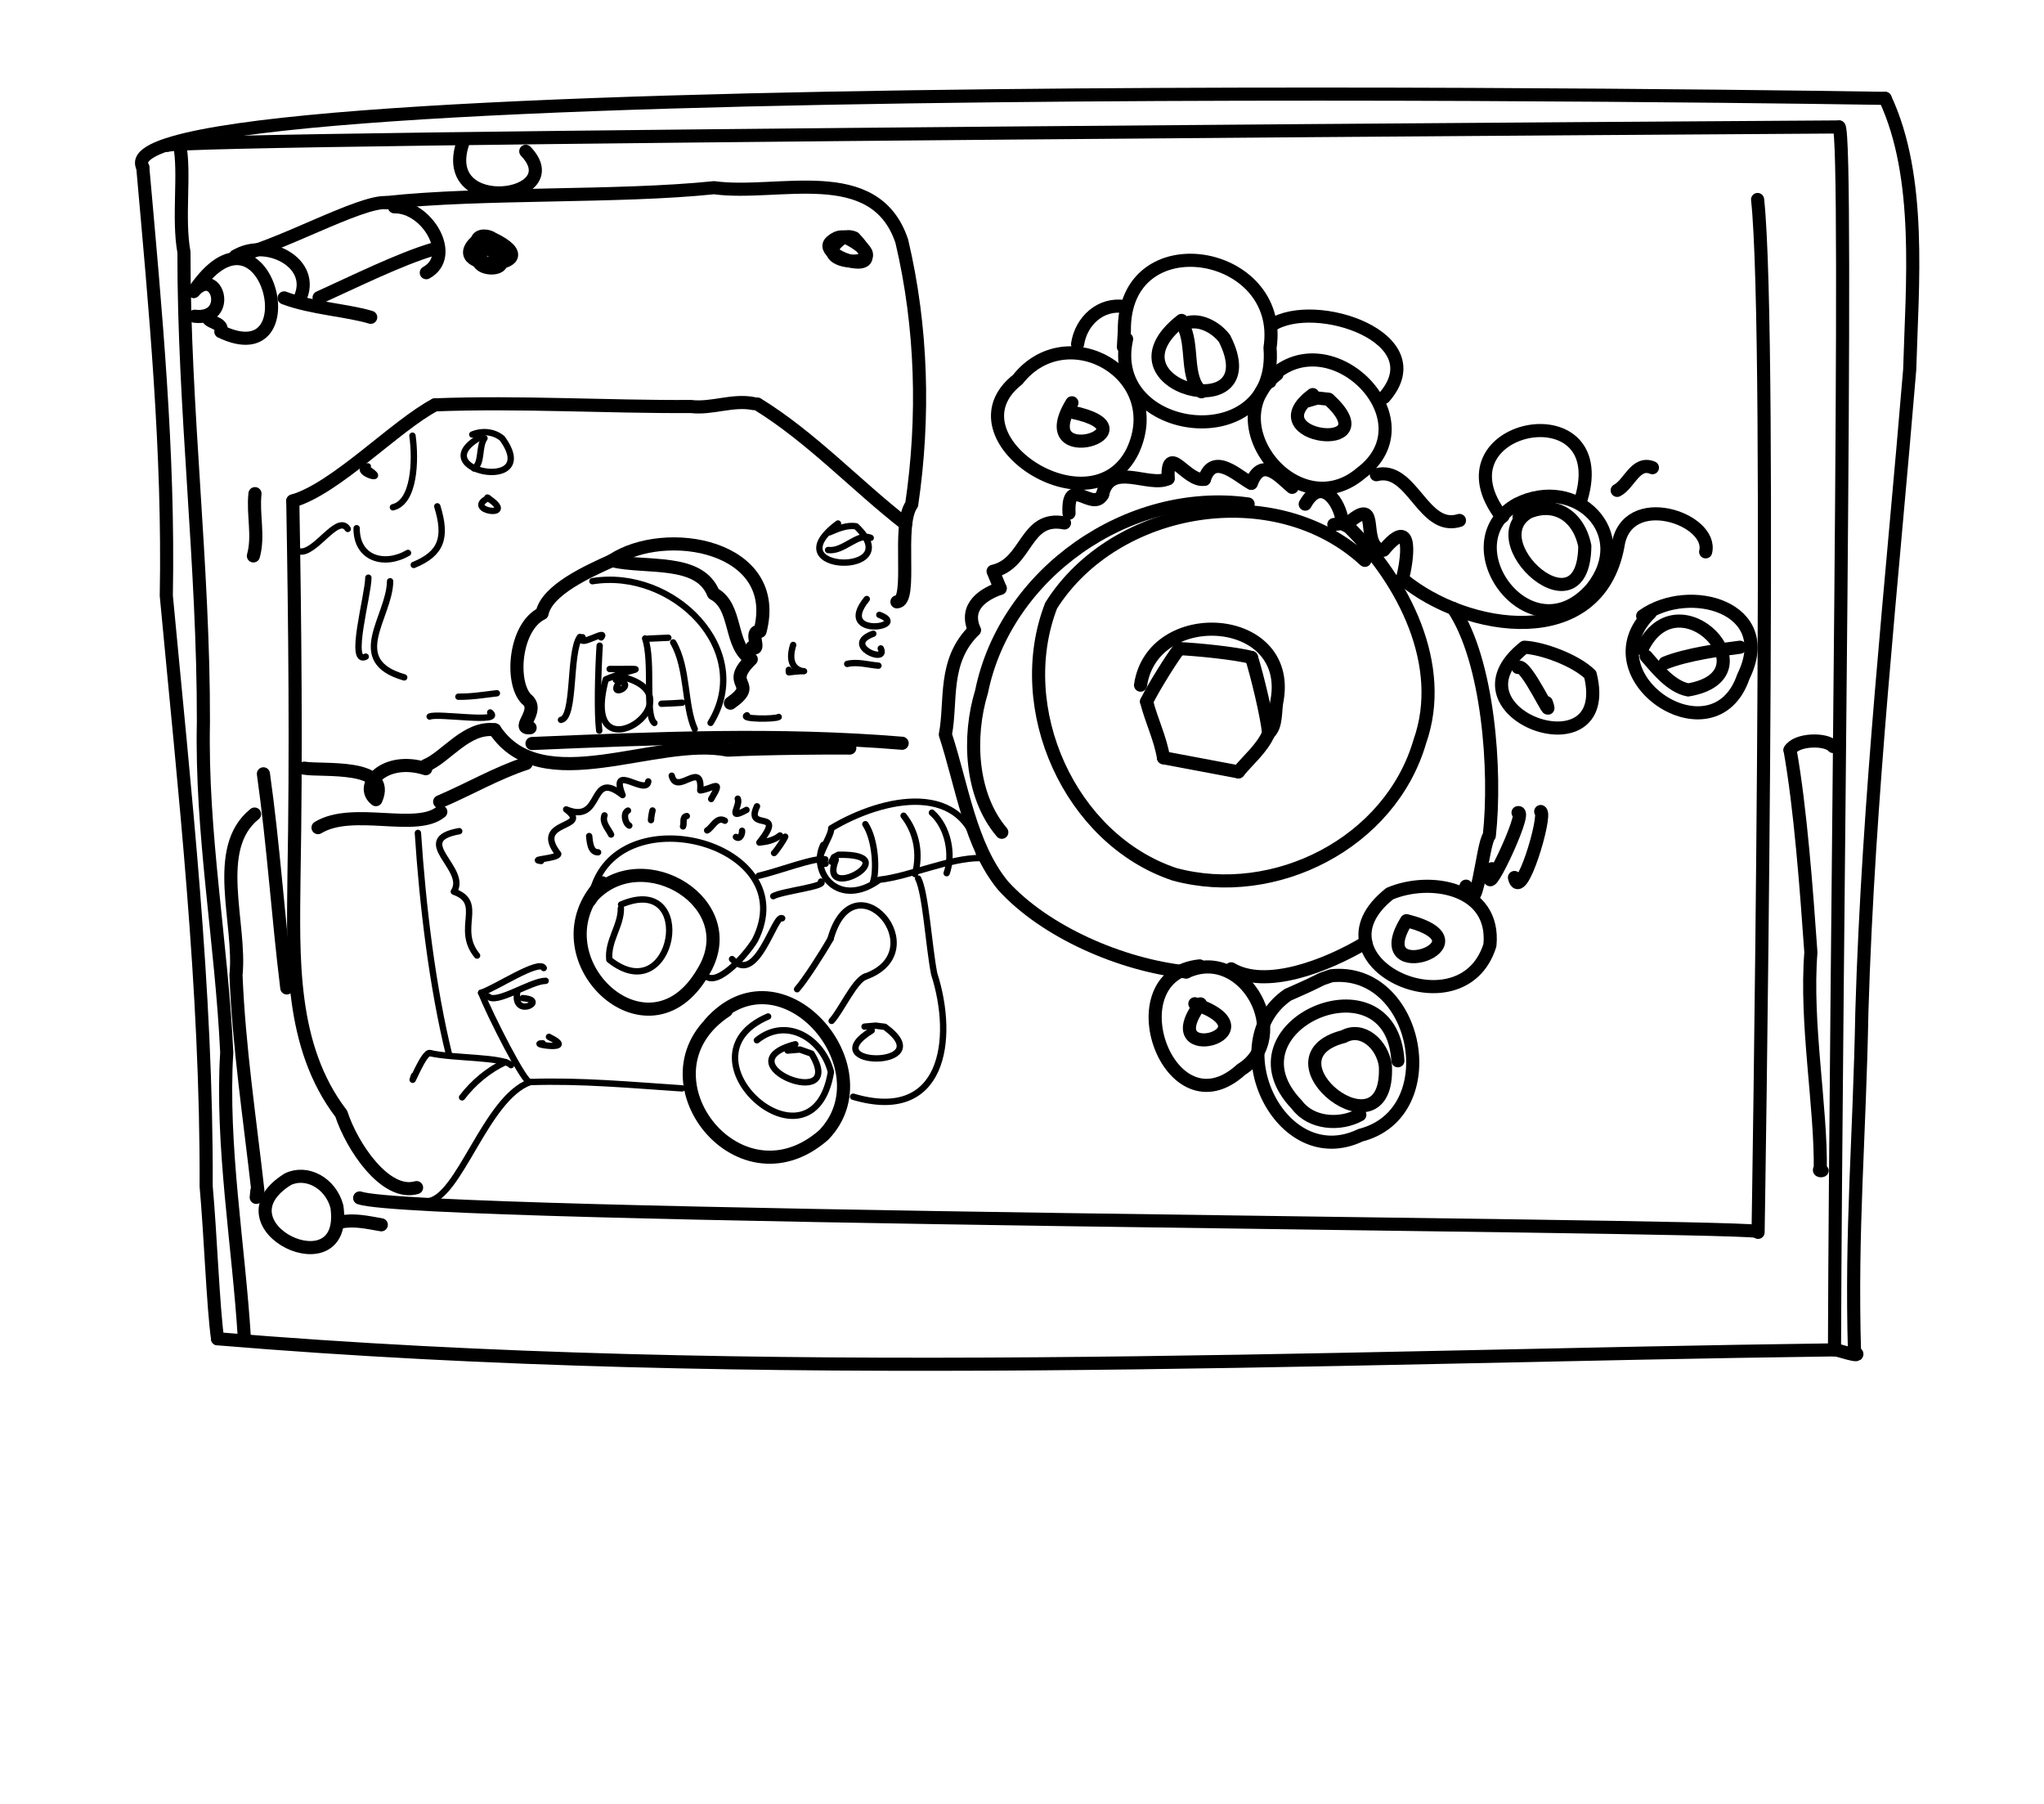 <?xml version="1.0" encoding="UTF-8" standalone="no"?>
<!-- Created by Ashley Blewer - This work is licensed under a Creative Commons Attribution 4.0 International License -->

<svg
   width="544"
   height="480"
   viewBox="0 0 143.933 127"
   version="1.1"
   id="svg2490"
   inkscape:version="1.2.2 (1:1.2.2+202212051552+b0a8486541)"
   sodipodi:docname="1928-fox-grandeur-2.svg"
   xmlns:inkscape="http://www.inkscape.org/namespaces/inkscape"
   xmlns:sodipodi="http://sodipodi.sourceforge.net/DTD/sodipodi-0.dtd"
   xmlns="http://www.w3.org/2000/svg"
   xmlns:svg="http://www.w3.org/2000/svg">
  <sodipodi:namedview
     id="namedview2492"
     pagecolor="#ffffff"
     bordercolor="#666666"
     borderopacity="1.0"
     inkscape:pageshadow="2"
     inkscape:pageopacity="0.0"
     inkscape:pagecheckerboard="0"
     inkscape:document-units="mm"
     showgrid="false"
     units="px"
     inkscape:zoom="0.90583674"
     inkscape:cx="336.15329"
     inkscape:cy="254.46086"
     inkscape:window-width="1846"
     inkscape:window-height="1136"
     inkscape:window-x="0"
     inkscape:window-y="0"
     inkscape:window-maximized="1"
     inkscape:current-layer="g6395"
     inkscape:showpageshadow="2"
     inkscape:deskcolor="#d1d1d1" />
  <defs
     id="defs2487" />
  <g
     inkscape:label="Layer 1"
     inkscape:groupmode="layer"
     id="layer1">
    <g
       id="g4731"
       transform="matrix(0.33,0,0,0.329,-241.789,1.731)"
       style="stroke-width:2.687">
      <g
         id="g104528"
         transform="matrix(1,0,0,-1,0,792)"
         style="stroke-width:2.687">
        <g
           id="g104530"
           style="stroke-width:2.687" />
      </g>
      <g
         id="g104996"
         transform="matrix(1,0,0,-1,0,792)"
         style="stroke-width:2.687">
        <g
           id="g104998"
           style="stroke-width:2.687" />
      </g>
      <g
         id="g28852"
         transform="matrix(1.07,0,0,1.072,779.912,-443.137)">
        <g
           id="g6718"
           transform="matrix(1.118,0,0,1.118,-549.131,-491.629)">
          <g
             id="g6395"
             transform="matrix(0.534,0,0,0.534,441.937,415.269)">
            <g
               id="g8147"
               transform="matrix(1.675,0,0,1.675,-32.927,-723.287)">
              <g
                 id="g2039"
                 transform="matrix(1,0,0,-1,-73.023,762.279)">
                <path
                   d="m 152.328,-372.457 c -1.117,18.34 -4.652,38.547 -3.512,57.008 -1.035,22.043 -5.14,43.847 -4.652,65.996 0.051,31.301 -3.926,62.437 -3.879,93.738 -1.25,6.824 0.274,15.817 -0.867,21.508"
                   style="fill:none;stroke:#000000;stroke-width:2.617;stroke-linecap:round;stroke-linejoin:round;stroke-miterlimit:10;stroke-dasharray:none;stroke-opacity:1"
                   id="path2041" />
              </g>
              <g
                 id="g2043"
                 transform="matrix(1,0,0,-1,-73.023,762.279)">
                <path
                   d="m 142.227,-163.539 c 14.273,21.277 23.718,-16.77 5.41,-8.012 0.703,1.989 -3.211,1.692 -2.543,3.289"
                   style="fill:none;stroke:#000000;stroke-width:2.617;stroke-linecap:round;stroke-linejoin:round;stroke-miterlimit:10;stroke-dasharray:none;stroke-opacity:1"
                   id="path2045" />
              </g>
              <g
                 id="g2047"
                 transform="matrix(1,0,0,-1,-73.023,762.279)">
                <path
                   d="m 142.227,-163.539 c 4.695,5.293 7.796,-5.832 0.187,-4.949"
                   style="fill:none;stroke:#000000;stroke-width:2.617;stroke-linecap:round;stroke-linejoin:round;stroke-miterlimit:10;stroke-dasharray:none;stroke-opacity:1"
                   id="path2049" />
              </g>
              <g
                 id="g2051"
                 transform="matrix(1,0,0,-1,-73.023,762.279)">
                <path
                   d="m 160.258,-164.828 c 5.359,-2.051 12.801,-2.492 17.269,-3.871"
                   style="fill:none;stroke:#000000;stroke-width:2.617;stroke-linecap:round;stroke-linejoin:round;stroke-miterlimit:10;stroke-dasharray:none;stroke-opacity:1"
                   id="path2053" />
              </g>
              <g
                 id="g2055"
                 transform="matrix(1,0,0,-1,-73.023,762.279)">
                <path
                   d="m 150.582,-156.492 c 6.106,3.789 16.336,-1.36 12.738,-8.66"
                   style="fill:none;stroke:#000000;stroke-width:2.617;stroke-linecap:round;stroke-linejoin:round;stroke-miterlimit:10;stroke-dasharray:none;stroke-opacity:1"
                   id="path2057" />
              </g>
              <g
                 id="g2059"
                 transform="matrix(1,0,0,-1,-73.023,762.279)">
                <path
                   d="m 150.582,-156.492 c 8.348,1.699 24.824,11.039 30.047,10.687"
                   style="fill:none;stroke:#000000;stroke-width:2.617;stroke-linecap:round;stroke-linejoin:round;stroke-miterlimit:10;stroke-dasharray:none;stroke-opacity:1"
                   id="path2061" />
              </g>
              <g
                 id="g2063"
                 transform="matrix(1,0,0,-1,-73.023,762.279)">
                <path
                   d="m 167.23,-164.77 c 7.231,3.293 16.106,7.672 22.649,9.629"
                   style="fill:none;stroke:#000000;stroke-width:2.617;stroke-linecap:round;stroke-linejoin:round;stroke-miterlimit:10;stroke-dasharray:none;stroke-opacity:1"
                   id="path2065" />
              </g>
              <g
                 id="g2067"
                 transform="matrix(1,0,0,-1,-73.023,762.279)">
                <path
                   d="m 182.242,-146.648 c 6.481,0.144 12.434,-9.817 6.371,-13.149"
                   style="fill:none;stroke:#000000;stroke-width:2.617;stroke-linecap:round;stroke-linejoin:round;stroke-miterlimit:10;stroke-dasharray:none;stroke-opacity:1"
                   id="path2069" />
              </g>
              <g
                 id="g2071"
                 transform="matrix(1,0,0,-1,-73.023,762.279)">
                <path
                   d="m 180.629,-145.805 c 19.101,2.086 46.199,0.981 65.371,2.977 12.73,-1.754 32.07,5.348 37.434,-10.664 4.058,-17.164 4.531,-35.192 1.98,-52.567 -3.008,-4.113 0.258,-19.386 -2.941,-19.445"
                   style="fill:none;stroke:#000000;stroke-width:2.617;stroke-linecap:round;stroke-linejoin:round;stroke-miterlimit:10;stroke-dasharray:none;stroke-opacity:1"
                   id="path2073" />
              </g>
              <g
                 id="g2075"
                 transform="matrix(1,0,0,-1,-73.023,762.279)">
                <path
                   d="m 284.195,-209.973 c -10.019,7.821 -18.715,17.262 -29.558,23.961"
                   style="fill:none;stroke:#000000;stroke-width:2.617;stroke-linecap:round;stroke-linejoin:round;stroke-miterlimit:10;stroke-dasharray:none;stroke-opacity:1"
                   id="path2077" />
              </g>
              <g
                 id="g2079"
                 transform="matrix(1,0,0,-1,-73.023,762.279)">
                <path
                   d="m 190.348,-186.176 c 16.996,0.649 34.043,-0.426 51.074,-0.332 4.156,-0.5 8.269,1.418 12.449,0.586"
                   style="fill:none;stroke:#000000;stroke-width:2.617;stroke-linecap:round;stroke-linejoin:round;stroke-miterlimit:10;stroke-dasharray:none;stroke-opacity:1"
                   id="path2081" />
              </g>
              <g
                 id="g2083"
                 transform="matrix(1,0,0,-1,-73.023,762.279)">
                <path
                   d="m 199.523,-152.742 c -9.64,-7.196 15.254,-6.485 2.25,-0.215 -0.742,0.555 -2.753,0.879 -3.066,-0.457"
                   style="fill:none;stroke:#000000;stroke-width:2.617;stroke-linecap:round;stroke-linejoin:round;stroke-miterlimit:10;stroke-dasharray:none;stroke-opacity:1"
                   id="path2085" />
              </g>
              <g
                 id="g2087"
                 transform="matrix(1,0,0,-1,-73.023,762.279)">
                <path
                   d="m 271.75,-152.762 c -8.828,-6.047 13.191,-6.543 0.73,-0.058 -1.226,0.511 -2.855,-0.078 -3.23,-1.379"
                   style="fill:none;stroke:#000000;stroke-width:2.617;stroke-linecap:round;stroke-linejoin:round;stroke-miterlimit:10;stroke-dasharray:none;stroke-opacity:1"
                   id="path2089" />
              </g>
              <g
                 id="g2091"
                 transform="matrix(1,0,0,-1,-73.023,762.279)">
                <path
                   d="m 195.844,-134.066 c -4.742,-14.645 21.668,-10.961 12.605,-1.496"
                   style="fill:none;stroke:#000000;stroke-width:2.617;stroke-linecap:round;stroke-linejoin:round;stroke-miterlimit:10;stroke-dasharray:none;stroke-opacity:1"
                   id="path2093" />
              </g>
              <g
                 id="g2095"
                 transform="matrix(1,0,0,-1,-73.023,762.279)">
                <path
                   d="m 136.992,-134.387 c 0.473,1.645 333.356,3.684 333.356,3.684"
                   style="fill:none;stroke:#000000;stroke-width:2.617;stroke-linecap:round;stroke-linejoin:round;stroke-miterlimit:10;stroke-dasharray:none;stroke-opacity:1"
                   id="path2097" />
              </g>
              <g
                 id="g2099"
                 transform="matrix(1,0,0,-1,-73.023,762.279)">
                <path
                   d="m 470.348,-130.703 c 1.953,-1.465 -0.645,-166.469 -0.903,-244.117"
                   style="fill:none;stroke:#000000;stroke-width:2.617;stroke-linecap:round;stroke-linejoin:round;stroke-miterlimit:10;stroke-dasharray:none;stroke-opacity:1"
                   id="path2101" />
              </g>
              <g
                 id="g2103"
                 transform="matrix(1,0,0,-1,-73.023,762.279)">
                <path
                   d="m 132.07,-138.758 c 2.52,-28.347 5.235,-56.933 4.692,-85.519 3.664,-39.196 8.101,-78.481 7.949,-117.887 0.863,-9.531 1.387,-24.199 2.277,-30.441"
                   style="fill:none;stroke:#000000;stroke-width:2.617;stroke-linecap:round;stroke-linejoin:round;stroke-miterlimit:10;stroke-dasharray:none;stroke-opacity:1"
                   id="path2105" />
              </g>
              <g
                 id="g2107"
                 transform="matrix(1,0,0,-1,-73.023,762.279)">
                <path
                   d="m 132.07,-138.758 c -10.988,19.731 347.469,13.762 347.469,13.762"
                   style="fill:none;stroke:#000000;stroke-width:2.617;stroke-linecap:round;stroke-linejoin:round;stroke-miterlimit:10;stroke-dasharray:none;stroke-opacity:1"
                   id="path2109" />
              </g>
              <g
                 id="g2111"
                 transform="matrix(1,0,0,-1,-73.023,762.279)">
                <path
                   d="m 479.539,-124.996 c 7.391,-15.77 5.387,-37.25 4.906,-54.149 -3.543,-42.734 -8.265,-85.386 -9.543,-128.281 -0.468,-25.222 -2.179,-43.25 -1.468,-67.762"
                   style="fill:none;stroke:#000000;stroke-width:2.617;stroke-linecap:round;stroke-linejoin:round;stroke-miterlimit:10;stroke-dasharray:none;stroke-opacity:1"
                   id="path2113" />
              </g>
              <g
                 id="g2115"
                 transform="matrix(1,0,0,-1,-73.023,762.279)">
                <path
                   d="m 200.594,-154.836 c -6.469,-5.316 9.351,-5.484 -0.172,0.246 -2.606,-1.555 -1.035,0.11 -0.453,-0.476"
                   style="fill:none;stroke:#000000;stroke-width:2.617;stroke-linecap:round;stroke-linejoin:round;stroke-miterlimit:10;stroke-dasharray:none;stroke-opacity:1"
                   id="path2117" />
              </g>
              <g
                 id="g2119"
                 transform="matrix(1,0,0,-1,-73.023,762.279)">
                <path
                   d="m 271.211,-152.738 c -8.969,-2.477 11.879,-9.703 2.734,-0.117 -1.539,0.671 -3.148,-0.118 -4.418,-0.942"
                   style="fill:none;stroke:#000000;stroke-width:2.617;stroke-linecap:round;stroke-linejoin:round;stroke-miterlimit:10;stroke-dasharray:none;stroke-opacity:1"
                   id="path2121" />
              </g>
              <g
                 id="g2123"
                 transform="matrix(1,0,0,-1,-73.023,762.279)">
                <path
                   d="m 190.348,-186.176 c -7.848,-4.129 -19.797,-16.719 -28.36,-19.183"
                   style="fill:none;stroke:#000000;stroke-width:2.617;stroke-linecap:round;stroke-linejoin:round;stroke-miterlimit:10;stroke-dasharray:none;stroke-opacity:1"
                   id="path2125" />
              </g>
              <g
                 id="g2127"
                 transform="matrix(1,0,0,-1,-73.023,762.279)">
                <path
                   d="m 154.449,-203.902 c -0.461,-4.118 0.809,-8.426 -0.316,-12.43"
                   style="fill:none;stroke:#000000;stroke-width:2.617;stroke-linecap:round;stroke-linejoin:round;stroke-miterlimit:10;stroke-dasharray:none;stroke-opacity:1"
                   id="path2129" />
              </g>
              <g
                 id="g2131"
                 transform="matrix(1,0,0,-1,-73.023,762.279)">
                <path
                   d="m 161.988,-205.359 c 0.438,-25.012 0.688,-50.079 0.235,-75.079 -0.157,-15.972 -0.875,-33.777 9.437,-47.257 2.09,-6.465 8.793,-16.547 15.012,-14.735"
                   style="fill:none;stroke:#000000;stroke-width:2.617;stroke-linecap:round;stroke-linejoin:round;stroke-miterlimit:10;stroke-dasharray:none;stroke-opacity:1"
                   id="path2133" />
              </g>
              <g
                 id="g2135"
                 transform="matrix(1,0,0,-1,-73.023,762.279)">
                <path
                   d="m 156.129,-259.828 c 2.004,-14.188 2.914,-28.508 4.664,-42.746 l 0.859,0.754"
                   style="fill:none;stroke:#000000;stroke-width:2.617;stroke-linecap:round;stroke-linejoin:round;stroke-miterlimit:10;stroke-dasharray:none;stroke-opacity:1"
                   id="path2137" />
              </g>
              <g
                 id="g2139"
                 transform="matrix(1,0,0,-1,-73.023,762.279)">
                <path
                   d="m 154.367,-267.863 c -8.586,-6.899 -2.652,-21.817 -3.707,-32.16 0.594,-14.497 2.746,-28.598 4.363,-43.016 l -0.324,-1.344 0.129,1.34"
                   style="fill:none;stroke:#000000;stroke-width:2.617;stroke-linecap:round;stroke-linejoin:round;stroke-miterlimit:10;stroke-dasharray:none;stroke-opacity:1"
                   id="path2141" />
              </g>
              <g
                 id="g2143"
                 transform="matrix(1,0,0,-1,-73.023,762.279)">
                <path
                   d="m 161.012,-340.75 c -15.004,-9.332 12.211,-22.371 9.773,-5.473 -1.258,4.743 -6.035,7.274 -9.773,5.473"
                   style="fill:none;stroke:#000000;stroke-width:2.617;stroke-linecap:round;stroke-linejoin:round;stroke-miterlimit:10;stroke-dasharray:none;stroke-opacity:1"
                   id="path2145" />
              </g>
              <g
                 id="g2147"
                 transform="matrix(1,0,0,-1,-73.023,762.279)">
                <path
                   d="m 175.324,-344.492 c 11.649,-3.988 267.914,-5.293 278.785,-6.668"
                   style="fill:none;stroke:#000000;stroke-width:2.617;stroke-linecap:round;stroke-linejoin:round;stroke-miterlimit:10;stroke-dasharray:none;stroke-opacity:1"
                   id="path2149" />
              </g>
              <g
                 id="g2151"
                 transform="matrix(1,0,0,-1,-73.023,762.279)">
                <path
                   d="m 171.406,-349.328 c 2.696,0.609 5.559,-0.063 8.231,-0.524"
                   style="fill:none;stroke:#000000;stroke-width:2.617;stroke-linecap:round;stroke-linejoin:round;stroke-miterlimit:10;stroke-dasharray:none;stroke-opacity:1"
                   id="path2153" />
              </g>
              <g
                 id="g2155"
                 transform="matrix(1,0,0,-1,-73.023,762.279)">
                <path
                   d="m 167.02,-270.57 c 6.894,4.215 19.636,-0.922 24.488,3.156"
                   style="fill:none;stroke:#000000;stroke-width:2.617;stroke-linecap:round;stroke-linejoin:round;stroke-miterlimit:10;stroke-dasharray:none;stroke-opacity:1"
                   id="path2157" />
              </g>
              <g
                 id="g2159"
                 transform="matrix(1,0,0,-1,-73.023,762.279)">
                <path
                   d="m 188.508,-258.809 c -8.246,2.629 -13.488,-3.468 -9.938,-6.175 3.223,7.242 -10.722,5.672 -14.304,6.285"
                   style="fill:none;stroke:#000000;stroke-width:2.617;stroke-linecap:round;stroke-linejoin:round;stroke-miterlimit:10;stroke-dasharray:none;stroke-opacity:1"
                   id="path2161" />
              </g>
              <g
                 id="g2163"
                 transform="matrix(1,0,0,-1,-73.023,762.279)">
                <path
                   d="m 188.527,-258.164 c 3.996,1.633 8.129,7.855 13.735,7.121"
                   style="fill:none;stroke:#000000;stroke-width:2.617;stroke-linecap:round;stroke-linejoin:round;stroke-miterlimit:10;stroke-dasharray:none;stroke-opacity:1"
                   id="path2165" />
              </g>
              <g
                 id="g2167"
                 transform="matrix(1,0,0,-1,-73.023,762.279)">
                <path
                   d="m 191.277,-265.406 c 5.75,2.437 11.43,5.769 17.254,7.656"
                   style="fill:none;stroke:#000000;stroke-width:2.617;stroke-linecap:round;stroke-linejoin:round;stroke-miterlimit:10;stroke-dasharray:none;stroke-opacity:1"
                   id="path2169" />
              </g>
              <g
                 id="g2171"
                 transform="matrix(1,0,0,-1,-73.023,762.279)">
                <path
                   d="m 202.262,-251.043 c 9.488,-14.16 32.121,-1.215 46.472,-4.059 7.614,0.391 20.989,0.465 24.336,0.414"
                   style="fill:none;stroke:#000000;stroke-width:2.617;stroke-linecap:round;stroke-linejoin:round;stroke-miterlimit:10;stroke-dasharray:none;stroke-opacity:1"
                   id="path2173" />
              </g>
              <g
                 id="g2175"
                 transform="matrix(1,0,0,-1,-73.023,762.279)">
                <path
                   d="m 249.266,-245.727 c 5.976,4.211 -1.418,3.375 4.152,8.77 -4.492,2.566 -2.648,10.555 -7.535,13.098 -2.832,7.144 -13.426,4.968 -20.258,6.586 -4.758,-2.157 -12.988,-5.836 -13.926,-10.536 -5.453,-2.656 -6.387,-13.687 -3.14,-17.082 2.992,-2.254 -2.301,-6.031 0.757,-5.742"
                   style="fill:none;stroke:#000000;stroke-width:2.617;stroke-linecap:round;stroke-linejoin:round;stroke-miterlimit:10;stroke-dasharray:none;stroke-opacity:1"
                   id="path2177" />
              </g>
              <g
                 id="g2179"
                 transform="matrix(1,0,0,-1,-73.023,762.279)">
                <path
                   d="m 209.695,-253.781 c 24.606,1.043 49.207,2.09 73.817,0.051"
                   style="fill:none;stroke:#000000;stroke-width:2.617;stroke-linecap:round;stroke-linejoin:round;stroke-miterlimit:10;stroke-dasharray:none;stroke-opacity:1"
                   id="path2181" />
              </g>
              <g
                 id="g2183"
                 transform="matrix(1,0,0,-1,-73.023,762.279)">
                <path
                   d="m 225.625,-217.273 c 10.699,7.152 34.059,2.988 29.543,-14.114 -2.395,0.293 0.422,-4.226 -1.598,-3.172"
                   style="fill:none;stroke:#000000;stroke-width:2.617;stroke-linecap:round;stroke-linejoin:round;stroke-miterlimit:10;stroke-dasharray:none;stroke-opacity:1"
                   id="path2185" />
              </g>
              <g
                 id="g2187"
                 transform="matrix(1,0,0,-1,-73.023,762.279)">
                <path
                   d="m 223.691,-281.574 c -14.023,-14.551 9.028,-36.988 20.106,-17.848 8.43,13.672 -11.863,25.93 -21.934,15.274 l -0.715,-1.012"
                   style="fill:none;stroke:#000000;stroke-width:2.617;stroke-linecap:round;stroke-linejoin:round;stroke-miterlimit:10;stroke-dasharray:none;stroke-opacity:1"
                   id="path2189" />
              </g>
              <g
                 id="g2191"
                 transform="matrix(1,0,0,-1,-73.023,762.279)">
                <path
                   d="m 248.441,-307.098 c -18.773,-12.297 2.118,-40.039 19.446,-24.812 12.847,13.414 -8.653,38.234 -22.746,22.16"
                   style="fill:none;stroke:#000000;stroke-width:2.617;stroke-linecap:round;stroke-linejoin:round;stroke-miterlimit:10;stroke-dasharray:none;stroke-opacity:1"
                   id="path2193" />
              </g>
              <g
                 id="g2195"
                 transform="matrix(1,0,0,-1,-73.023,762.279)">
                <path
                   d="m 270.715,-209.863 c -13.309,-9.93 14.289,-10.684 3.621,-0.563 -1.875,0.324 -3.684,-0.508 -5.352,-1.215"
                   style="fill:none;stroke:#000000;stroke-width:1.269;stroke-linecap:round;stroke-linejoin:round;stroke-miterlimit:10;stroke-dasharray:none;stroke-opacity:1"
                   id="path2197" />
              </g>
              <g
                 id="g2199"
                 transform="matrix(1,0,0,-1,-73.023,762.279)">
                <path
                   d="m 268.746,-215.152 c 3.055,-0.426 5.922,3.527 8.496,2.422"
                   style="fill:none;stroke:#000000;stroke-width:1.269;stroke-linecap:round;stroke-linejoin:round;stroke-miterlimit:10;stroke-dasharray:none;stroke-opacity:1"
                   id="path2201" />
              </g>
              <g
                 id="g2203"
                 transform="matrix(1,0,0,-1,-73.023,762.279)">
                <path
                   d="m 199.523,-192.543 c -12.156,-6.66 12.415,-11.605 4.219,-0.32 -1.672,1.394 -4.027,1.562 -5.957,0.758"
                   style="fill:none;stroke:#000000;stroke-width:1.269;stroke-linecap:round;stroke-linejoin:round;stroke-miterlimit:10;stroke-dasharray:none;stroke-opacity:1"
                   id="path2205" />
              </g>
              <g
                 id="g2207"
                 transform="matrix(1,0,0,-1,-73.023,762.279)">
                <path
                   d="m 200.219,-192.84 c -1.227,-1.695 -0.379,-5.07 -2.11,-6.027"
                   style="fill:none;stroke:#000000;stroke-width:1.269;stroke-linecap:round;stroke-linejoin:round;stroke-miterlimit:10;stroke-dasharray:none;stroke-opacity:1"
                   id="path2209" />
              </g>
              <g
                 id="g2211"
                 transform="matrix(1,0,0,-1,-73.023,762.279)">
                <path
                   d="m 200.984,-204.766 c -5.23,-2.586 6.395,-4.246 -0.195,0.082"
                   style="fill:none;stroke:#000000;stroke-width:1.269;stroke-linecap:round;stroke-linejoin:round;stroke-miterlimit:10;stroke-dasharray:none;stroke-opacity:1"
                   id="path2213" />
              </g>
              <g
                 id="g2215"
                 transform="matrix(1,0,0,-1,-73.023,762.279)">
                <path
                   d="m 176.949,-198.453 c -3.605,-0.844 4.078,-3.399 0.418,-0.832"
                   style="fill:none;stroke:#000000;stroke-width:1.269;stroke-linecap:round;stroke-linejoin:round;stroke-miterlimit:10;stroke-dasharray:none;stroke-opacity:1"
                   id="path2217" />
              </g>
              <g
                 id="g2219"
                 transform="matrix(1,0,0,-1,-73.023,762.279)">
                <path
                   d="m 163.125,-215.387 c 3.152,-1 7.785,7.637 9.824,4.442"
                   style="fill:none;stroke:#000000;stroke-width:1.269;stroke-linecap:round;stroke-linejoin:round;stroke-miterlimit:10;stroke-dasharray:none;stroke-opacity:1"
                   id="path2221" />
              </g>
              <g
                 id="g2223"
                 transform="matrix(1,0,0,-1,-73.023,762.279)">
                <path
                   d="m 174.723,-210.801 c -0.055,-6.07 5.511,-7.676 10.242,-4.933"
                   style="fill:none;stroke:#000000;stroke-width:1.269;stroke-linecap:round;stroke-linejoin:round;stroke-miterlimit:10;stroke-dasharray:none;stroke-opacity:1"
                   id="path2225" />
              </g>
              <g
                 id="g2227"
                 transform="matrix(1,0,0,-1,-73.023,762.279)">
                <path
                   d="m 185.855,-192.332 c 0.684,-4.969 0.399,-13.27 -3.898,-14.293"
                   style="fill:none;stroke:#000000;stroke-width:1.269;stroke-linecap:round;stroke-linejoin:round;stroke-miterlimit:10;stroke-dasharray:none;stroke-opacity:1"
                   id="path2229" />
              </g>
              <g
                 id="g2231"
                 transform="matrix(1,0,0,-1,-73.023,762.279)">
                <path
                   d="m 190.805,-206.434 c 1.929,-6.261 0.828,-9.429 -4.692,-11.699"
                   style="fill:none;stroke:#000000;stroke-width:1.269;stroke-linecap:round;stroke-linejoin:round;stroke-miterlimit:10;stroke-dasharray:none;stroke-opacity:1"
                   id="path2233" />
              </g>
              <g
                 id="g2235"
                 transform="matrix(1,0,0,-1,-73.023,762.279)">
                <path
                   d="m 181.395,-221.391 c -0.094,-7.121 -8.797,-15.863 2.812,-19.187"
                   style="fill:none;stroke:#000000;stroke-width:1.269;stroke-linecap:round;stroke-linejoin:round;stroke-miterlimit:10;stroke-dasharray:none;stroke-opacity:1"
                   id="path2237" />
              </g>
              <g
                 id="g2239"
                 transform="matrix(1,0,0,-1,-73.023,762.279)">
                <path
                   d="m 177.059,-220.672 c 0.003,-3.379 -4.051,-17.605 -0.524,-15.766"
                   style="fill:none;stroke:#000000;stroke-width:1.269;stroke-linecap:round;stroke-linejoin:round;stroke-miterlimit:10;stroke-dasharray:none;stroke-opacity:1"
                   id="path2241" />
              </g>
              <g
                 id="g2243"
                 transform="matrix(1,0,0,-1,-73.023,762.279)">
                <path
                   d="m 189.285,-248.398 c 1.578,0.761 14.82,-1.469 12.07,0.82"
                   style="fill:none;stroke:#000000;stroke-width:1.269;stroke-linecap:round;stroke-linejoin:round;stroke-miterlimit:10;stroke-dasharray:none;stroke-opacity:1"
                   id="path2245" />
              </g>
              <g
                 id="g2247"
                 transform="matrix(1,0,0,-1,-73.023,762.279)">
                <path
                   d="m 195.016,-244.434 c 2.578,-0.039 5.121,0.383 7.675,0.684"
                   style="fill:none;stroke:#000000;stroke-width:1.269;stroke-linecap:round;stroke-linejoin:round;stroke-miterlimit:10;stroke-dasharray:none;stroke-opacity:1"
                   id="path2249" />
              </g>
              <g
                 id="g2251"
                 transform="matrix(1,0,0,-1,-73.023,762.279)">
                <path
                   d="m 215.473,-249.062 c 2.871,0.445 1.554,13.429 3.773,16.55"
                   style="fill:none;stroke:#000000;stroke-width:1.269;stroke-linecap:round;stroke-linejoin:round;stroke-miterlimit:10;stroke-dasharray:none;stroke-opacity:1"
                   id="path2253" />
              </g>
              <g
                 id="g2255"
                 transform="matrix(1,0,0,-1,-73.023,762.279)">
                <path
                   d="m 219.777,-232.566 c -1.238,-2.293 5.157,1.789 3.711,-0.036"
                   style="fill:none;stroke:#000000;stroke-width:1.269;stroke-linecap:round;stroke-linejoin:round;stroke-miterlimit:10;stroke-dasharray:none;stroke-opacity:1"
                   id="path2257" />
              </g>
              <g
                 id="g2259"
                 transform="matrix(1,0,0,-1,-73.023,762.279)">
                <path
                   d="m 223.188,-234.25 c -0.333,-5.242 -0.524,-13.656 -0.086,-16.969"
                   style="fill:none;stroke:#000000;stroke-width:1.269;stroke-linecap:round;stroke-linejoin:round;stroke-miterlimit:10;stroke-dasharray:none;stroke-opacity:1"
                   id="path2261" />
              </g>
              <g
                 id="g2263"
                 transform="matrix(1,0,0,-1,-73.023,762.279)">
                <path
                   d="m 225.18,-238.91 c 8.949,0.008 4.691,0.293 -0.778,-2.07 -5.617,-20.782 19.934,-3.262 2.918,0.585"
                   style="fill:none;stroke:#000000;stroke-width:1.269;stroke-linecap:round;stroke-linejoin:round;stroke-miterlimit:10;stroke-dasharray:none;stroke-opacity:1"
                   id="path2265" />
              </g>
              <g
                 id="g2267"
                 transform="matrix(1,0,0,-1,-73.023,762.279)">
                <path
                   d="m 226.953,-241.727 c -2.09,-3.179 4.258,-0.14 -0.535,0.649"
                   style="fill:none;stroke:#000000;stroke-width:1.269;stroke-linecap:round;stroke-linejoin:round;stroke-miterlimit:10;stroke-dasharray:none;stroke-opacity:1"
                   id="path2269" />
              </g>
              <g
                 id="g2271"
                 transform="matrix(1,0,0,-1,-73.023,762.279)">
                <path
                   d="m 232.254,-232.809 c 1.625,-4.679 -0.102,-15.285 1.848,-16.871"
                   style="fill:none;stroke:#000000;stroke-width:1.269;stroke-linecap:round;stroke-linejoin:round;stroke-miterlimit:10;stroke-dasharray:none;stroke-opacity:1"
                   id="path2273" />
              </g>
              <g
                 id="g2275"
                 transform="matrix(1,0,0,-1,-73.023,762.279)">
                <path
                   d="m 232.871,-232.848 c 0.785,0.032 3.457,0.153 4.008,0.18"
                   style="fill:none;stroke:#000000;stroke-width:1.269;stroke-linecap:round;stroke-linejoin:round;stroke-miterlimit:10;stroke-dasharray:none;stroke-opacity:1"
                   id="path2277" />
              </g>
              <g
                 id="g2279"
                 transform="matrix(1,0,0,-1,-73.023,762.279)">
                <path
                   d="m 237.848,-233.598 c 2.98,-5.101 2.191,-12.652 4.297,-17.281"
                   style="fill:none;stroke:#000000;stroke-width:1.269;stroke-linecap:round;stroke-linejoin:round;stroke-miterlimit:10;stroke-dasharray:none;stroke-opacity:1"
                   id="path2281" />
              </g>
              <g
                 id="g2283"
                 transform="matrix(1,0,0,-1,-73.023,762.279)">
                <path
                   d="m 235.508,-245.844 c 0.765,0.008 3.531,0.145 4.144,0.207"
                   style="fill:none;stroke:#000000;stroke-width:1.269;stroke-linecap:round;stroke-linejoin:round;stroke-miterlimit:10;stroke-dasharray:none;stroke-opacity:1"
                   id="path2285" />
              </g>
              <g
                 id="g2287"
                 transform="matrix(1,0,0,-1,-73.023,762.279)">
                <path
                   d="m 221.734,-221.379 c 16.106,2.625 32.493,-13.746 23.575,-28.281"
                   style="fill:none;stroke:#000000;stroke-width:1.269;stroke-linecap:round;stroke-linejoin:round;stroke-miterlimit:10;stroke-dasharray:none;stroke-opacity:1"
                   id="path2289" />
              </g>
              <g
                 id="g2291"
                 transform="matrix(1,0,0,-1,-73.023,762.279)">
                <path
                   d="m 252.57,-248.145 c -1.5,-0.777 5.602,-0.832 6.321,-0.335"
                   style="fill:none;stroke:#000000;stroke-width:1.269;stroke-linecap:round;stroke-linejoin:round;stroke-miterlimit:10;stroke-dasharray:none;stroke-opacity:1"
                   id="path2293" />
              </g>
              <g
                 id="g2295"
                 transform="matrix(1,0,0,-1,-73.023,762.279)">
                <path
                   d="m 276.457,-224.938 c -6.441,-7.921 9.004,-5.57 2.5,-3.16"
                   style="fill:none;stroke:#000000;stroke-width:1.269;stroke-linecap:round;stroke-linejoin:round;stroke-miterlimit:10;stroke-dasharray:none;stroke-opacity:1"
                   id="path2297" />
              </g>
              <g
                 id="g2299"
                 transform="matrix(1,0,0,-1,-73.023,762.279)">
                <path
                   d="m 277.754,-231.863 c -6.328,-2.278 3.07,-6.235 1.488,-2.938"
                   style="fill:none;stroke:#000000;stroke-width:1.269;stroke-linecap:round;stroke-linejoin:round;stroke-miterlimit:10;stroke-dasharray:none;stroke-opacity:1"
                   id="path2301" />
              </g>
              <g
                 id="g2303"
                 transform="matrix(1,0,0,-1,-73.023,762.279)">
                <path
                   d="m 272.555,-237.891 c 2.062,0.493 4.179,-0.187 6.226,-0.351"
                   style="fill:none;stroke:#000000;stroke-width:1.269;stroke-linecap:round;stroke-linejoin:round;stroke-miterlimit:10;stroke-dasharray:none;stroke-opacity:1"
                   id="path2305" />
              </g>
              <g
                 id="g2307"
                 transform="matrix(1,0,0,-1,-73.023,762.279)">
                <path
                   d="m 261.777,-234.102 c -2.312,-7.363 6.582,-4.5 -0.859,-5.468 l -0.016,0.5"
                   style="fill:none;stroke:#000000;stroke-width:1.269;stroke-linecap:round;stroke-linejoin:round;stroke-miterlimit:10;stroke-dasharray:none;stroke-opacity:1"
                   id="path2309" />
              </g>
              <g
                 id="g2311"
                 transform="matrix(1,0,0,-1,-73.023,762.279)">
                <path
                   d="m 237.562,-260.203 c 1.036,-4.129 6.176,3.355 5.688,-2.938 2.434,0.274 4.777,2.579 2.176,-1.722"
                   style="fill:none;stroke:#000000;stroke-width:1.269;stroke-linecap:round;stroke-linejoin:round;stroke-miterlimit:10;stroke-dasharray:none;stroke-opacity:1"
                   id="path2313" />
              </g>
              <g
                 id="g2315"
                 transform="matrix(1,0,0,-1,-73.023,762.279)">
                <path
                   d="m 250.727,-264.797 c 0.621,-1.461 -2.34,-4.445 1.738,-2.238"
                   style="fill:none;stroke:#000000;stroke-width:1.269;stroke-linecap:round;stroke-linejoin:round;stroke-miterlimit:10;stroke-dasharray:none;stroke-opacity:1"
                   id="path2317" />
              </g>
              <g
                 id="g2319"
                 transform="matrix(1,0,0,-1,-73.023,762.279)">
                <path
                   d="m 254.562,-266.312 c -2.492,-5.258 6.043,-0.235 0.473,-7.239 1.445,0.141 2.973,0.457 4.117,1.418"
                   style="fill:none;stroke:#000000;stroke-width:1.269;stroke-linecap:round;stroke-linejoin:round;stroke-miterlimit:10;stroke-dasharray:none;stroke-opacity:1"
                   id="path2321" />
              </g>
              <g
                 id="g2323"
                 transform="matrix(1,0,0,-1,-73.023,762.279)">
                <path
                   d="m 260.188,-272.379 c -0.301,-0.715 -1.782,-2.887 -2.219,-3.262"
                   style="fill:none;stroke:#000000;stroke-width:1.269;stroke-linecap:round;stroke-linejoin:round;stroke-miterlimit:10;stroke-dasharray:none;stroke-opacity:1"
                   id="path2325" />
              </g>
              <g
                 id="g2327"
                 transform="matrix(1,0,0,-1,-73.023,762.279)">
                <path
                   d="m 232.883,-261.344 c -0.383,-3.031 -7.785,3.938 -5.125,-2.734 -6.871,5.445 -3.742,-5.973 -11.254,-2.856 5.308,-3.945 -6.949,-2.004 -1.578,-8.89 -0.035,-0.938 -6,-1.082 -3.414,-1.41"
                   style="fill:none;stroke:#000000;stroke-width:1.269;stroke-linecap:round;stroke-linejoin:round;stroke-miterlimit:10;stroke-dasharray:none;stroke-opacity:1"
                   id="path2329" />
              </g>
              <g
                 id="g2331"
                 transform="matrix(1,0,0,-1,-73.023,762.279)">
                <path
                   d="m 195.18,-271.277 c -9.856,-1.762 1.922,-7.524 -1.075,-12.075 6.235,-2.203 0.204,-7.378 4.633,-12.757"
                   style="fill:none;stroke:#000000;stroke-width:1.269;stroke-linecap:round;stroke-linejoin:round;stroke-miterlimit:10;stroke-dasharray:none;stroke-opacity:1"
                   id="path2333" />
              </g>
              <g
                 id="g2335"
                 transform="matrix(1,0,0,-1,-73.023,762.279)">
                <path
                   d="m 199.547,-303.539 c 2.746,0.851 11.598,6.758 12.492,4.937"
                   style="fill:none;stroke:#000000;stroke-width:1.269;stroke-linecap:round;stroke-linejoin:round;stroke-miterlimit:10;stroke-dasharray:none;stroke-opacity:1"
                   id="path2337" />
              </g>
              <g
                 id="g2339"
                 transform="matrix(1,0,0,-1,-73.023,762.279)">
                <path
                   d="m 200.945,-304.25 c 1.555,-1.707 8.496,3.074 11.473,3.098"
                   style="fill:none;stroke:#000000;stroke-width:1.269;stroke-linecap:round;stroke-linejoin:round;stroke-miterlimit:10;stroke-dasharray:none;stroke-opacity:1"
                   id="path2341" />
              </g>
              <g
                 id="g2343"
                 transform="matrix(1,0,0,-1,-73.023,762.279)">
                <path
                   d="m 206.727,-303.547 c -0.844,-5.265 6.457,-1.426 1.109,-1.058"
                   style="fill:none;stroke:#000000;stroke-width:1.269;stroke-linecap:round;stroke-linejoin:round;stroke-miterlimit:10;stroke-dasharray:none;stroke-opacity:1"
                   id="path2345" />
              </g>
              <g
                 id="g2347"
                 transform="matrix(1,0,0,-1,-73.023,762.279)">
                <path
                   d="m 211.844,-313.633 c -3.328,-0.035 7.375,-1.754 1.23,1.297"
                   style="fill:none;stroke:#000000;stroke-width:1.269;stroke-linecap:round;stroke-linejoin:round;stroke-miterlimit:10;stroke-dasharray:none;stroke-opacity:1"
                   id="path2349" />
              </g>
              <g
                 id="g2351"
                 transform="matrix(1,0,0,-1,-73.023,762.279)">
                <path
                   d="m 199.547,-303.539 c 1.84,-4.606 8.816,-18.402 9.758,-17.82"
                   style="fill:none;stroke:#000000;stroke-width:1.269;stroke-linecap:round;stroke-linejoin:round;stroke-miterlimit:10;stroke-dasharray:none;stroke-opacity:1"
                   id="path2353" />
              </g>
              <g
                 id="g2355"
                 transform="matrix(1,0,0,-1,-73.023,762.279)">
                <path
                   d="m 209.305,-321.359 c -8.895,-3.211 -14.16,-23.336 -20.493,-23.809"
                   style="fill:none;stroke:#000000;stroke-width:1.269;stroke-linecap:round;stroke-linejoin:round;stroke-miterlimit:10;stroke-dasharray:none;stroke-opacity:1"
                   id="path2357" />
              </g>
              <g
                 id="g2359"
                 transform="matrix(1,0,0,-1,-73.023,762.279)">
                <path
                   d="m 204.391,-317.363 c -3.379,-1.559 -6.395,-4.102 -8.645,-7.051"
                   style="fill:none;stroke:#000000;stroke-width:1.269;stroke-linecap:round;stroke-linejoin:round;stroke-miterlimit:10;stroke-dasharray:none;stroke-opacity:1"
                   id="path2361" />
              </g>
              <g
                 id="g2363"
                 transform="matrix(1,0,0,-1,-73.023,762.279)">
                <path
                   d="m 189.398,-315.59 c 4.5,-1.058 14.563,-0.722 16.11,-2.394"
                   style="fill:none;stroke:#000000;stroke-width:1.269;stroke-linecap:round;stroke-linejoin:round;stroke-miterlimit:10;stroke-dasharray:none;stroke-opacity:1"
                   id="path2365" />
              </g>
              <g
                 id="g2367"
                 transform="matrix(1,0,0,-1,-73.023,762.279)">
                <path
                   d="m 189.398,-315.59 c -1.203,0.649 -4.468,-7.957 -3.242,-4.5"
                   style="fill:none;stroke:#000000;stroke-width:1.269;stroke-linecap:round;stroke-linejoin:round;stroke-miterlimit:10;stroke-dasharray:none;stroke-opacity:1"
                   id="path2369" />
              </g>
              <g
                 id="g2371"
                 transform="matrix(1,0,0,-1,-73.023,762.279)">
                <path
                   d="m 193.172,-315.973 c -3.387,13.805 -5.293,29.961 -6.234,44.348"
                   style="fill:none;stroke:#000000;stroke-width:1.269;stroke-linecap:round;stroke-linejoin:round;stroke-miterlimit:10;stroke-dasharray:none;stroke-opacity:1"
                   id="path2373" />
              </g>
              <g
                 id="g2375"
                 transform="matrix(1,0,0,-1,-73.023,762.279)">
                <path
                   d="m 209.305,-321.359 c 10.117,0.351 20.218,-0.59 30.297,-1.262"
                   style="fill:none;stroke:#000000;stroke-width:1.269;stroke-linecap:round;stroke-linejoin:round;stroke-miterlimit:10;stroke-dasharray:none;stroke-opacity:1"
                   id="path2377" />
              </g>
              <g
                 id="g2379"
                 transform="matrix(1,0,0,-1,-73.023,762.279)">
                <path
                   d="m 273.734,-324.285 c 18.036,-5.379 20.387,11.418 16.157,24.558 -1.079,5.551 -1.692,16.161 -3.192,18.997"
                   style="fill:none;stroke:#000000;stroke-width:1.269;stroke-linecap:round;stroke-linejoin:round;stroke-miterlimit:10;stroke-dasharray:none;stroke-opacity:1"
                   id="path2381" />
              </g>
              <g
                 id="g2383"
                 transform="matrix(1,0,0,-1,-73.023,762.279)">
                <path
                   d="m 262.559,-302.828 c 1.574,1.781 4.961,7.055 6.664,10.035"
                   style="fill:none;stroke:#000000;stroke-width:1.269;stroke-linecap:round;stroke-linejoin:round;stroke-miterlimit:10;stroke-dasharray:none;stroke-opacity:1"
                   id="path2385" />
              </g>
              <g
                 id="g2387"
                 transform="matrix(1,0,0,-1,-73.023,762.279)">
                <path
                   d="m 269.223,-292.793 c 4.687,16.707 21.152,-2.477 6.89,-7.543"
                   style="fill:none;stroke:#000000;stroke-width:1.269;stroke-linecap:round;stroke-linejoin:round;stroke-miterlimit:10;stroke-dasharray:none;stroke-opacity:1"
                   id="path2389" />
              </g>
              <g
                 id="g2391"
                 transform="matrix(1,0,0,-1,-73.023,762.279)">
                <path
                   d="m 276.113,-300.336 c -2.136,-0.832 -4.836,-6.867 -6.664,-8.812"
                   style="fill:none;stroke:#000000;stroke-width:1.269;stroke-linecap:round;stroke-linejoin:round;stroke-miterlimit:10;stroke-dasharray:none;stroke-opacity:1"
                   id="path2393" />
              </g>
              <g
                 id="g2395"
                 transform="matrix(1,0,0,-1,-73.023,762.279)">
                <path
                   d="m 277.438,-311.062 c -12.036,-7.458 14.117,-7.668 2.613,0.73 l -1.84,0.23 -2.199,-0.195"
                   style="fill:none;stroke:#000000;stroke-width:1.269;stroke-linecap:round;stroke-linejoin:round;stroke-miterlimit:10;stroke-dasharray:none;stroke-opacity:1"
                   id="path2397" />
              </g>
              <g
                 id="g2399"
                 transform="matrix(1,0,0,-1,-73.023,762.279)">
                <path
                   d="m 256.781,-308.27 c -19.078,-8.148 8.914,-32.824 12.528,-11.082 -1.672,6.606 -8.801,11.149 -14.766,6.336"
                   style="fill:none;stroke:#000000;stroke-width:1.269;stroke-linecap:round;stroke-linejoin:round;stroke-miterlimit:10;stroke-dasharray:none;stroke-opacity:1"
                   id="path2401" />
              </g>
              <g
                 id="g2403"
                 transform="matrix(1,0,0,-1,-73.023,762.279)">
                <path
                   d="m 262.207,-313.812 c -14.891,-3.895 10.52,-13.887 3.234,-1.876 l -2.316,0.821 -2.465,-0.211"
                   style="fill:none;stroke:#000000;stroke-width:1.269;stroke-linecap:round;stroke-linejoin:round;stroke-miterlimit:10;stroke-dasharray:none;stroke-opacity:1"
                   id="path2405" />
              </g>
              <g
                 id="g2407"
                 transform="matrix(1,0,0,-1,-73.023,762.279)">
                <path
                   d="m 227.453,-285.926 c 15.348,6.574 10.613,-21.355 -2.336,-11.008 -0.394,3.723 2.352,6.774 2.301,10.258"
                   style="fill:none;stroke:#000000;stroke-width:1.269;stroke-linecap:round;stroke-linejoin:round;stroke-miterlimit:10;stroke-dasharray:none;stroke-opacity:1"
                   id="path2409" />
              </g>
              <g
                 id="g2411"
                 transform="matrix(1,0,0,-1,-73.023,762.279)">
                <path
                   d="m 222.871,-275.496 c -1.598,-0.051 -1.652,2.297 -1.781,3.242"
                   style="fill:none;stroke:#000000;stroke-width:1.269;stroke-linecap:round;stroke-linejoin:round;stroke-miterlimit:10;stroke-dasharray:none;stroke-opacity:1"
                   id="path2413" />
              </g>
              <g
                 id="g2415"
                 transform="matrix(1,0,0,-1,-73.023,762.279)">
                <path
                   d="m 225.461,-271.953 c -0.535,1.133 -1.856,2.418 -1.309,3.824"
                   style="fill:none;stroke:#000000;stroke-width:1.269;stroke-linecap:round;stroke-linejoin:round;stroke-miterlimit:10;stroke-dasharray:none;stroke-opacity:1"
                   id="path2417" />
              </g>
              <g
                 id="g2419"
                 transform="matrix(1,0,0,-1,-73.023,762.279)">
                <path
                   d="m 229.098,-270.168 c -0.868,0.445 -1.297,2.523 -0.266,3"
                   style="fill:none;stroke:#000000;stroke-width:1.269;stroke-linecap:round;stroke-linejoin:round;stroke-miterlimit:10;stroke-dasharray:none;stroke-opacity:1"
                   id="path2421" />
              </g>
              <g
                 id="g2423"
                 transform="matrix(1,0,0,-1,-73.023,762.279)">
                <path
                   d="m 233.426,-269.078 c -0.016,0.277 0.187,1.562 0.304,1.93"
                   style="fill:none;stroke:#000000;stroke-width:1.269;stroke-linecap:round;stroke-linejoin:round;stroke-miterlimit:10;stroke-dasharray:none;stroke-opacity:1"
                   id="path2425" />
              </g>
              <g
                 id="g2427"
                 transform="matrix(1,0,0,-1,-73.023,762.279)">
                <path
                   d="m 239.809,-270.328 c 0.289,0.582 -0.254,1.937 0.757,2.066"
                   style="fill:none;stroke:#000000;stroke-width:1.269;stroke-linecap:round;stroke-linejoin:round;stroke-miterlimit:10;stroke-dasharray:none;stroke-opacity:1"
                   id="path2429" />
              </g>
              <g
                 id="g2431"
                 transform="matrix(1,0,0,-1,-73.023,762.279)">
                <path
                   d="m 244.621,-271.125 c 1.047,0.551 1.918,2.895 3.539,1.93"
                   style="fill:none;stroke:#000000;stroke-width:1.269;stroke-linecap:round;stroke-linejoin:round;stroke-miterlimit:10;stroke-dasharray:none;stroke-opacity:1"
                   id="path2433" />
              </g>
              <g
                 id="g2435"
                 transform="matrix(1,0,0,-1,-73.023,762.279)">
                <path
                   d="m 250.359,-272.43 c 0.844,-0.66 1.297,0.684 1.227,1.231"
                   style="fill:none;stroke:#000000;stroke-width:1.269;stroke-linecap:round;stroke-linejoin:round;stroke-miterlimit:10;stroke-dasharray:none;stroke-opacity:1"
                   id="path2437" />
              </g>
              <g
                 id="g2439"
                 transform="matrix(1,0,0,-1,-73.023,762.279)">
                <path
                   d="m 221.926,-282.738 c 5.719,18.636 41.984,8.847 32.226,-10.332 -1.918,-3.157 -8.437,-10.403 -10.355,-6.352"
                   style="fill:none;stroke:#000000;stroke-width:1.269;stroke-linecap:round;stroke-linejoin:round;stroke-miterlimit:10;stroke-dasharray:none;stroke-opacity:1"
                   id="path2441" />
              </g>
              <g
                 id="g2443"
                 transform="matrix(1,0,0,-1,-73.023,762.279)">
                <path
                   d="m 259.582,-288.664 c -1.516,0.945 -5.035,-13.57 -9.996,-8.152"
                   style="fill:none;stroke:#000000;stroke-width:1.269;stroke-linecap:round;stroke-linejoin:round;stroke-miterlimit:10;stroke-dasharray:none;stroke-opacity:1"
                   id="path2445" />
              </g>
              <g
                 id="g2447"
                 transform="matrix(1,0,0,-1,-73.023,762.279)">
                <path
                   d="m 254.91,-280.184 c 3.719,0.832 11.379,3.793 13.278,3.278"
                   style="fill:none;stroke:#000000;stroke-width:1.269;stroke-linecap:round;stroke-linejoin:round;stroke-miterlimit:10;stroke-dasharray:none;stroke-opacity:1"
                   id="path2449" />
              </g>
              <g
                 id="g2451"
                 transform="matrix(1,0,0,-1,-73.023,762.279)">
                <path
                   d="m 257.809,-284.258 c 1.738,1.008 10.789,1.981 9.519,2.926"
                   style="fill:none;stroke:#000000;stroke-width:1.269;stroke-linecap:round;stroke-linejoin:round;stroke-miterlimit:10;stroke-dasharray:none;stroke-opacity:1"
                   id="path2453" />
              </g>
              <g
                 id="g2455"
                 transform="matrix(1,0,0,-1,-73.023,762.279)">
                <path
                   d="m 267.77,-274.02 c -2.665,-5.507 3.121,-12.855 11.207,-6.953 5.925,0.645 14.039,4.368 20.039,4.328"
                   style="fill:none;stroke:#000000;stroke-width:1.269;stroke-linecap:round;stroke-linejoin:round;stroke-miterlimit:10;stroke-dasharray:none;stroke-opacity:1"
                   id="path2457" />
              </g>
              <g
                 id="g2459"
                 transform="matrix(1,0,0,-1,-73.023,762.279)">
                <path
                   d="m 299.016,-276.645 c -2.61,15.836 -19.383,12.133 -29.657,5.946 0.2,-1.59 -4.332,-7.567 -1.121,-7.078"
                   style="fill:none;stroke:#000000;stroke-width:1.269;stroke-linecap:round;stroke-linejoin:round;stroke-miterlimit:10;stroke-dasharray:none;stroke-opacity:1"
                   id="path2461" />
              </g>
              <g
                 id="g2463"
                 transform="matrix(1,0,0,-1,-73.023,762.279)">
                <path
                   d="m 276.172,-269.887 c 2.14,-3.258 2.285,-9.527 1.539,-11.527"
                   style="fill:none;stroke:#000000;stroke-width:1.269;stroke-linecap:round;stroke-linejoin:round;stroke-miterlimit:10;stroke-dasharray:none;stroke-opacity:1"
                   id="path2465" />
              </g>
              <g
                 id="g2467"
                 transform="matrix(1,0,0,-1,-73.023,762.279)">
                <path
                   d="m 283.801,-268.191 c 2.609,-3.309 3.379,-7.602 2.277,-11.661"
                   style="fill:none;stroke:#000000;stroke-width:1.269;stroke-linecap:round;stroke-linejoin:round;stroke-miterlimit:10;stroke-dasharray:none;stroke-opacity:1"
                   id="path2469" />
              </g>
              <g
                 id="g2471"
                 transform="matrix(1,0,0,-1,-73.023,762.279)">
                <path
                   d="m 289.445,-267.59 c 3.243,-2.851 4.266,-8.39 2.942,-12.074"
                   style="fill:none;stroke:#000000;stroke-width:1.269;stroke-linecap:round;stroke-linejoin:round;stroke-miterlimit:10;stroke-dasharray:none;stroke-opacity:1"
                   id="path2473" />
              </g>
              <g
                 id="g2475"
                 transform="matrix(1,0,0,-1,-73.023,762.279)">
                <path
                   d="m 270.266,-277.02 c -3.637,-8.988 14.668,1.325 0.539,1.032 l -0.91,-0.477 -0.469,-0.918"
                   style="fill:none;stroke:#000000;stroke-width:1.269;stroke-linecap:round;stroke-linejoin:round;stroke-miterlimit:10;stroke-dasharray:none;stroke-opacity:1"
                   id="path2477" />
              </g>
              <g
                 id="g2479"
                 transform="matrix(1,0,0,-1,-73.023,762.279)">
                <path
                   d="m 306.543,-181.133 c -14.609,-11.484 14.769,-30.82 22.93,-14.281 7.125,15.262 -13.059,26.832 -22.93,14.281"
                   style="fill:none;stroke:#000000;stroke-width:2.617;stroke-linecap:round;stroke-linejoin:round;stroke-miterlimit:10;stroke-dasharray:none;stroke-opacity:1"
                   id="path2481" />
              </g>
              <g
                 id="g2483"
                 transform="matrix(1,0,0,-1,-73.023,762.279)">
                <path
                   d="m 328.27,-173.027 c -4.368,-19.594 30.41,-23.739 28.605,-1.754 3.043,19.781 -29.371,25.23 -29.051,3.312 l -0.187,-3.152"
                   style="fill:none;stroke:#000000;stroke-width:2.617;stroke-linecap:round;stroke-linejoin:round;stroke-miterlimit:10;stroke-dasharray:none;stroke-opacity:1"
                   id="path2485" />
              </g>
              <g
                 id="g2487"
                 transform="matrix(1,0,0,-1,-73.023,762.279)">
                <path
                   d="m 327.93,-166.566 c -4.844,0.765 -8.731,-2.864 -9.434,-7.477"
                   style="fill:none;stroke:#000000;stroke-width:2.617;stroke-linecap:round;stroke-linejoin:round;stroke-miterlimit:10;stroke-dasharray:none;stroke-opacity:1"
                   id="path2489" />
              </g>
              <g
                 id="g2491"
                 transform="matrix(1,0,0,-1,-73.023,762.279)">
                <path
                   d="m 358.254,-180.09 c -12.684,-9.566 4.058,-30.586 16.808,-19.672 13.989,10.586 -6.101,30.625 -17.988,19.067 l -0.226,-0.867"
                   style="fill:none;stroke:#000000;stroke-width:2.617;stroke-linecap:round;stroke-linejoin:round;stroke-miterlimit:10;stroke-dasharray:none;stroke-opacity:1"
                   id="path2493" />
              </g>
              <g
                 id="g2495"
                 transform="matrix(1,0,0,-1,-73.023,762.279)">
                <path
                   d="m 357.211,-170.258 c 8.687,5.59 32.793,-2.554 22.406,-14.433"
                   style="fill:none;stroke:#000000;stroke-width:2.617;stroke-linecap:round;stroke-linejoin:round;stroke-miterlimit:10;stroke-dasharray:none;stroke-opacity:1"
                   id="path2497" />
              </g>
              <g
                 id="g2499"
                 transform="matrix(1,0,0,-1,-73.023,762.279)">
                <path
                   d="m 406.133,-205.996 c -14.047,-7.863 2.683,-30.899 14.914,-16.813 8.758,11.028 -3.176,22.723 -14.914,16.813"
                   style="fill:none;stroke:#000000;stroke-width:2.617;stroke-linecap:round;stroke-linejoin:round;stroke-miterlimit:10;stroke-dasharray:none;stroke-opacity:1"
                   id="path2501" />
              </g>
              <g
                 id="g2503"
                 transform="matrix(1,0,0,-1,-73.023,762.279)">
                <path
                   d="m 418.949,-204.891 c 6.469,22.028 -29.992,14.68 -15.832,-3.683 l 0.203,0.168 -0.05,0.07"
                   style="fill:none;stroke:#000000;stroke-width:2.617;stroke-linecap:round;stroke-linejoin:round;stroke-miterlimit:10;stroke-dasharray:none;stroke-opacity:1"
                   id="path2505" />
              </g>
              <g
                 id="g2507"
                 transform="matrix(1,0,0,-1,-73.023,762.279)">
                <path
                   d="m 432.742,-227.676 c -13.047,-12.734 12.688,-29.933 18.528,-12.746 6.832,13.84 -10.766,18.754 -20.079,12.102"
                   style="fill:none;stroke:#000000;stroke-width:2.617;stroke-linecap:round;stroke-linejoin:round;stroke-miterlimit:10;stroke-dasharray:none;stroke-opacity:1"
                   id="path2509" />
              </g>
              <g
                 id="g2511"
                 transform="matrix(1,0,0,-1,-73.023,762.279)">
                <path
                   d="m 380.75,-283.75 c -16.859,-13.352 14.395,-28.219 19.977,-10.297 1.128,11.492 -11.922,13.727 -19.977,10.297"
                   style="fill:none;stroke:#000000;stroke-width:2.617;stroke-linecap:round;stroke-linejoin:round;stroke-miterlimit:10;stroke-dasharray:none;stroke-opacity:1"
                   id="path2513" />
              </g>
              <g
                 id="g2515"
                 transform="matrix(1,0,0,-1,-73.023,762.279)">
                <path
                   d="m 383.953,-289.387 c -7.926,-13.261 17.969,-4.261 0.141,0.242"
                   style="fill:none;stroke:#000000;stroke-width:2.617;stroke-linecap:round;stroke-linejoin:round;stroke-miterlimit:10;stroke-dasharray:none;stroke-opacity:1"
                   id="path2517" />
              </g>
              <g
                 id="g2519"
                 transform="matrix(1,0,0,-1,-73.023,762.279)">
                <path
                   d="m 342.836,-298.172 c -17.504,-1.828 -6.074,-33.84 8.293,-20.691 10.504,6.468 0.762,24.961 -10.961,19.484"
                   style="fill:none;stroke:#000000;stroke-width:2.617;stroke-linecap:round;stroke-linejoin:round;stroke-miterlimit:10;stroke-dasharray:none;stroke-opacity:1"
                   id="path2521" />
              </g>
              <g
                 id="g2523"
                 transform="matrix(1,0,0,-1,-73.023,762.279)">
                <path
                   d="m 342.996,-305.754 c -9.434,-12.684 15.672,-5.93 -1.109,0.027"
                   style="fill:none;stroke:#000000;stroke-width:2.617;stroke-linecap:round;stroke-linejoin:round;stroke-miterlimit:10;stroke-dasharray:none;stroke-opacity:1"
                   id="path2525" />
              </g>
              <g
                 id="g2527"
                 transform="matrix(1,0,0,-1,-73.023,762.279)">
                <path
                   d="m 360.434,-303.938 c -13.789,-9.468 -1.528,-35.718 14.484,-28.035 17.223,4.387 11.562,33.614 -5.824,31.832 -3.621,-1.218 0,0 -8.66,-3.797"
                   style="fill:none;stroke:#000000;stroke-width:2.617;stroke-linecap:round;stroke-linejoin:round;stroke-miterlimit:10;stroke-dasharray:none;stroke-opacity:1"
                   id="path2529" />
              </g>
              <g
                 id="g2531"
                 transform="matrix(1,0,0,-1,-73.023,762.279)">
                <path
                   d="m 371.555,-312.277 c -17.028,-4.356 9.203,-24.911 8.328,-5.864 -0.567,4.317 -4.61,7.918 -8.328,5.864"
                   style="fill:none;stroke:#000000;stroke-width:2.617;stroke-linecap:round;stroke-linejoin:round;stroke-miterlimit:10;stroke-dasharray:none;stroke-opacity:1"
                   id="path2533" />
              </g>
              <g
                 id="g2535"
                 transform="matrix(1,0,0,-1,-73.023,762.279)">
                <path
                   d="m 382.375,-317.113 c -1.27,21.656 -35.367,7.051 -20.133,-8.793 2.813,-3.793 8.633,-4.18 12.543,-1.992"
                   style="fill:none;stroke:#000000;stroke-width:2.617;stroke-linecap:round;stroke-linejoin:round;stroke-miterlimit:10;stroke-dasharray:none;stroke-opacity:1"
                   id="path2537" />
              </g>
              <g
                 id="g2539"
                 transform="matrix(1,0,0,-1,-73.023,762.279)">
                <path
                   d="m 317.371,-185.766 c -8.426,-13.742 17.543,-5.527 -0.082,-1.843"
                   style="fill:none;stroke:#000000;stroke-width:2.617;stroke-linecap:round;stroke-linejoin:round;stroke-miterlimit:10;stroke-dasharray:none;stroke-opacity:1"
                   id="path2541" />
              </g>
              <g
                 id="g2543"
                 transform="matrix(1,0,0,-1,-73.023,762.279)">
                <path
                   d="m 339.234,-169.324 c -16.855,-13.18 17.813,-21.903 8.563,-3.61 -1.766,2.336 -5.34,4.262 -8.211,2.848"
                   style="fill:none;stroke:#000000;stroke-width:2.617;stroke-linecap:round;stroke-linejoin:round;stroke-miterlimit:10;stroke-dasharray:none;stroke-opacity:1"
                   id="path2545" />
              </g>
              <g
                 id="g2547"
                 transform="matrix(1,0,0,-1,-73.023,762.279)">
                <path
                   d="m 339.504,-170.262 c 2.211,-3.84 0.387,-10.57 3.711,-13.308"
                   style="fill:none;stroke:#000000;stroke-width:2.617;stroke-linecap:round;stroke-linejoin:round;stroke-miterlimit:10;stroke-dasharray:none;stroke-opacity:1"
                   id="path2549" />
              </g>
              <g
                 id="g2551"
                 transform="matrix(1,0,0,-1,-73.023,762.279)">
                <path
                   d="m 365.395,-184.129 c -11.825,-8.699 15.41,-12.137 3.167,-0.926 l -2.25,0.246 -1.996,-0.586"
                   style="fill:none;stroke:#000000;stroke-width:2.617;stroke-linecap:round;stroke-linejoin:round;stroke-miterlimit:10;stroke-dasharray:none;stroke-opacity:1"
                   id="path2553" />
              </g>
              <g
                 id="g2555"
                 transform="matrix(1,0,0,-1,-73.023,762.279)">
                <path
                   d="m 410.828,-206.617 c -15.281,-4.274 8.606,-27.086 8.824,-7.731 -1.379,6.762 -7.113,9.606 -13.117,5.731"
                   style="fill:none;stroke:#000000;stroke-width:2.617;stroke-linecap:round;stroke-linejoin:round;stroke-miterlimit:10;stroke-dasharray:none;stroke-opacity:1"
                   id="path2557" />
              </g>
              <g
                 id="g2559"
                 transform="matrix(1,0,0,-1,-73.023,762.279)">
                <path
                   d="m 431.078,-234.887 c 7.262,15.157 26.422,-5.242 9.188,-8.199 -3.504,0.68 -6.387,4.445 -8.379,6.711"
                   style="fill:none;stroke:#000000;stroke-width:2.617;stroke-linecap:round;stroke-linejoin:round;stroke-miterlimit:10;stroke-dasharray:none;stroke-opacity:1"
                   id="path2561" />
              </g>
              <g
                 id="g2563"
                 transform="matrix(1,0,0,-1,-73.023,762.279)">
                <path
                   d="m 435.645,-237.707 c 4.382,1.773 11.488,2.715 14.941,3.148"
                   style="fill:none;stroke:#000000;stroke-width:2.617;stroke-linecap:round;stroke-linejoin:round;stroke-miterlimit:10;stroke-dasharray:none;stroke-opacity:1"
                   id="path2565" />
              </g>
              <g
                 id="g2567"
                 transform="matrix(1,0,0,-1,-73.023,762.279)">
                <path
                   d="m 406.324,-238.598 c 1.508,1.289 7.414,-12.004 5.656,-7.004"
                   style="fill:none;stroke:#000000;stroke-width:2.617;stroke-linecap:round;stroke-linejoin:round;stroke-miterlimit:10;stroke-dasharray:none;stroke-opacity:1"
                   id="path2569" />
              </g>
              <g
                 id="g2571"
                 transform="matrix(1,0,0,-1,-73.023,762.279)">
                <path
                   d="m 407.605,-234.559 c -16.675,-13.218 18.165,-25.742 13.133,-5.461 -2.957,2.895 -9.535,5.29 -13.133,5.461"
                   style="fill:none;stroke:#000000;stroke-width:2.617;stroke-linecap:round;stroke-linejoin:round;stroke-miterlimit:10;stroke-dasharray:none;stroke-opacity:1"
                   id="path2573" />
              </g>
              <g
                 id="g2575"
                 transform="matrix(1,0,0,-1,-73.023,762.279)">
                <path
                   d="m 383.277,-220.91 c 12.754,-10.656 39.028,-14.695 42.985,6.582 1.664,11.363 19.062,5.433 17.492,-1.192"
                   style="fill:none;stroke:#000000;stroke-width:2.617;stroke-linecap:round;stroke-linejoin:round;stroke-miterlimit:10;stroke-dasharray:none;stroke-opacity:1"
                   id="path2577" />
              </g>
              <g
                 id="g2579"
                 transform="matrix(1,0,0,-1,-73.023,762.279)">
                <path
                   d="m 433.137,-198.723 c -3.379,1.379 -4.617,-3.3 -7.028,-4.527"
                   style="fill:none;stroke:#000000;stroke-width:2.617;stroke-linecap:round;stroke-linejoin:round;stroke-miterlimit:10;stroke-dasharray:none;stroke-opacity:1"
                   id="path2581" />
              </g>
              <g
                 id="g2583"
                 transform="matrix(1,0,0,-1,-73.023,762.279)">
                <path
                   d="m 394.652,-209.25 c -7.312,-2.27 -9.422,10.965 -16.57,9.129"
                   style="fill:none;stroke:#000000;stroke-width:2.617;stroke-linecap:round;stroke-linejoin:round;stroke-miterlimit:10;stroke-dasharray:none;stroke-opacity:1"
                   id="path2585" />
              </g>
              <g
                 id="g2587"
                 transform="matrix(1,0,0,-1,-73.023,762.279)">
                <path
                   d="m 383.277,-220.91 c 0.785,2.855 2.61,13.41 -3.75,5.719"
                   style="fill:none;stroke:#000000;stroke-width:2.617;stroke-linecap:round;stroke-linejoin:round;stroke-miterlimit:10;stroke-dasharray:none;stroke-opacity:1"
                   id="path2589" />
              </g>
              <g
                 id="g2591"
                 transform="matrix(1,0,0,-1,-73.023,762.279)">
                <path
                   d="m 378.309,-214.816 c -3.082,2.293 0.55,10.82 -6.235,4.691"
                   style="fill:none;stroke:#000000;stroke-width:2.617;stroke-linecap:round;stroke-linejoin:round;stroke-miterlimit:10;stroke-dasharray:none;stroke-opacity:1"
                   id="path2593" />
              </g>
              <g
                 id="g2595"
                 transform="matrix(1,0,0,-1,-73.023,762.279)">
                <path
                   d="m 371.145,-208.68 c -0.899,4.055 -4.364,7.848 -7.25,2.684"
                   style="fill:none;stroke:#000000;stroke-width:2.617;stroke-linecap:round;stroke-linejoin:round;stroke-miterlimit:10;stroke-dasharray:none;stroke-opacity:1"
                   id="path2597" />
              </g>
              <g
                 id="g2599"
                 transform="matrix(1,0,0,-1,-73.023,762.279)">
                <path
                   d="m 361.281,-202.645 c -2.14,1.707 -5.933,6.524 -8.144,0.813"
                   style="fill:none;stroke:#000000;stroke-width:2.617;stroke-linecap:round;stroke-linejoin:round;stroke-miterlimit:10;stroke-dasharray:none;stroke-opacity:1"
                   id="path2601" />
              </g>
              <g
                 id="g2603"
                 transform="matrix(1,0,0,-1,-73.023,762.279)">
                <path
                   d="m 353.137,-201.832 c -2.387,1.137 -7.512,6.48 -9.352,0.797"
                   style="fill:none;stroke:#000000;stroke-width:2.617;stroke-linecap:round;stroke-linejoin:round;stroke-miterlimit:10;stroke-dasharray:none;stroke-opacity:1"
                   id="path2605" />
              </g>
              <g
                 id="g2607"
                 transform="matrix(1,0,0,-1,-73.023,762.279)">
                <path
                   d="m 343.785,-201.035 c -3.57,-0.633 -7.492,7.633 -7.238,0.125"
                   style="fill:none;stroke:#000000;stroke-width:2.617;stroke-linecap:round;stroke-linejoin:round;stroke-miterlimit:10;stroke-dasharray:none;stroke-opacity:1"
                   id="path2609" />
              </g>
              <g
                 id="g2611"
                 transform="matrix(1,0,0,-1,-73.023,762.279)">
                <path
                   d="m 336.547,-200.91 c -3.77,-1.856 -11.539,3.586 -13.078,-3.188"
                   style="fill:none;stroke:#000000;stroke-width:2.617;stroke-linecap:round;stroke-linejoin:round;stroke-miterlimit:10;stroke-dasharray:none;stroke-opacity:1"
                   id="path2613" />
              </g>
              <g
                 id="g2615"
                 transform="matrix(1,0,0,-1,-73.023,762.279)">
                <path
                   d="m 323.469,-204.098 c -1.973,-3.605 -7.031,4.219 -6.684,-3.711"
                   style="fill:none;stroke:#000000;stroke-width:2.617;stroke-linecap:round;stroke-linejoin:round;stroke-miterlimit:10;stroke-dasharray:none;stroke-opacity:1"
                   id="path2617" />
              </g>
              <g
                 id="g2619"
                 transform="matrix(1,0,0,-1,-73.023,762.279)">
                <path
                   d="m 315.887,-209.75 c -7.965,1.559 -7.313,-8.078 -14.239,-9.648 l 1.411,-3.403"
                   style="fill:none;stroke:#000000;stroke-width:2.617;stroke-linecap:round;stroke-linejoin:round;stroke-miterlimit:10;stroke-dasharray:none;stroke-opacity:1"
                   id="path2621" />
              </g>
              <g
                 id="g2623"
                 transform="matrix(1,0,0,-1,-73.023,762.279)">
                <path
                   d="m 303.059,-222.801 c -3,-1.054 -7.293,-3.445 -5.149,-8.336"
                   style="fill:none;stroke:#000000;stroke-width:2.617;stroke-linecap:round;stroke-linejoin:round;stroke-miterlimit:10;stroke-dasharray:none;stroke-opacity:1"
                   id="path2625" />
              </g>
              <g
                 id="g2627"
                 transform="matrix(1,0,0,-1,-73.023,762.279)">
                <path
                   d="m 297.91,-231.137 c -6.32,-6.183 -4.492,-14.144 -5.781,-20.851 3.359,-10.293 4.922,-22.153 11.508,-30.164 8.351,-9.227 23.551,-15.856 36.531,-17.227"
                   style="fill:none;stroke:#000000;stroke-width:2.617;stroke-linecap:round;stroke-linejoin:round;stroke-miterlimit:10;stroke-dasharray:none;stroke-opacity:1"
                   id="path2629" />
              </g>
              <g
                 id="g2631"
                 transform="matrix(1,0,0,-1,-73.023,762.279)">
                <path
                   d="m 349.133,-298.754 c 6.785,-4.082 18.828,0.457 26.836,5.266"
                   style="fill:none;stroke:#000000;stroke-width:2.617;stroke-linecap:round;stroke-linejoin:round;stroke-miterlimit:10;stroke-dasharray:none;stroke-opacity:1"
                   id="path2633" />
              </g>
              <g
                 id="g2635"
                 transform="matrix(1,0,0,-1,-73.023,762.279)">
                <path
                   d="m 375.789,-217.215 c -17.965,16.586 -49.828,11.195 -62.566,-9.031 -7.926,-20.52 3.687,-46.645 24.601,-53.641 20.051,-5.429 43.051,6.289 48.926,26.512 5.371,15.238 -3.223,32.035 -14.156,42.809 l -1.371,0.707 -1.621,-0.207"
                   style="fill:none;stroke:#000000;stroke-width:2.617;stroke-linecap:round;stroke-linejoin:round;stroke-miterlimit:10;stroke-dasharray:none;stroke-opacity:1"
                   id="path2637" />
              </g>
              <g
                 id="g2639"
                 transform="matrix(1,0,0,-1,-73.023,762.279)">
                <path
                   d="m 338.789,-234.832 c 3.426,-0.172 11.098,-0.891 14.387,-1.773"
                   style="fill:none;stroke:#000000;stroke-width:2.617;stroke-linecap:round;stroke-linejoin:round;stroke-miterlimit:10;stroke-dasharray:none;stroke-opacity:1"
                   id="path2641" />
              </g>
              <g
                 id="g2643"
                 transform="matrix(1,0,0,-1,-73.023,762.279)">
                <path
                   d="m 353.176,-236.605 c 1.152,-3.653 3.043,-11.497 3.426,-15.122"
                   style="fill:none;stroke:#000000;stroke-width:2.617;stroke-linecap:round;stroke-linejoin:round;stroke-miterlimit:10;stroke-dasharray:none;stroke-opacity:1"
                   id="path2645" />
              </g>
              <g
                 id="g2647"
                 transform="matrix(1,0,0,-1,-73.023,762.279)">
                <path
                   d="m 356.602,-251.727 c -1.293,-3.023 -4.11,-5.335 -6.036,-7.711"
                   style="fill:none;stroke:#000000;stroke-width:2.617;stroke-linecap:round;stroke-linejoin:round;stroke-miterlimit:10;stroke-dasharray:none;stroke-opacity:1"
                   id="path2649" />
              </g>
              <g
                 id="g2651"
                 transform="matrix(1,0,0,-1,-73.023,762.279)">
                <path
                   d="m 350.566,-259.438 -14.933,2.817"
                   style="fill:none;stroke:#000000;stroke-width:2.617;stroke-linecap:round;stroke-linejoin:round;stroke-miterlimit:10;stroke-dasharray:none;stroke-opacity:1"
                   id="path2653" />
              </g>
              <g
                 id="g2655"
                 transform="matrix(1,0,0,-1,-73.023,762.279)">
                <path
                   d="m 335.633,-256.621 c -0.649,3.937 -2.426,7.43 -3.375,11.219"
                   style="fill:none;stroke:#000000;stroke-width:2.617;stroke-linecap:round;stroke-linejoin:round;stroke-miterlimit:10;stroke-dasharray:none;stroke-opacity:1"
                   id="path2657" />
              </g>
              <g
                 id="g2659"
                 transform="matrix(1,0,0,-1,-73.023,762.279)">
                <path
                   d="m 332.258,-245.402 c 1.41,2.863 5.062,8.738 6.531,10.57"
                   style="fill:none;stroke:#000000;stroke-width:2.617;stroke-linecap:round;stroke-linejoin:round;stroke-miterlimit:10;stroke-dasharray:none;stroke-opacity:1"
                   id="path2661" />
              </g>
              <g
                 id="g2663"
                 transform="matrix(1,0,0,-1,-73.023,762.279)">
                <path
                   d="m 331.055,-242.129 c 2.355,16.113 30.117,14.477 27.257,-2.828 -0.507,-2.148 -0.007,-5.277 -1.71,-6.77"
                   style="fill:none;stroke:#000000;stroke-width:2.617;stroke-linecap:round;stroke-linejoin:round;stroke-miterlimit:10;stroke-dasharray:none;stroke-opacity:1"
                   id="path2665" />
              </g>
              <g
                 id="g2667"
                 transform="matrix(1,0,0,-1,-73.023,762.279)">
                <path
                   d="m 352.504,-205.965 c -23.863,3.293 -48.379,-13.836 -53.16,-37.473 -2.746,-8.972 -2.227,-20.683 4.039,-28.062"
                   style="fill:none;stroke:#000000;stroke-width:2.617;stroke-linecap:round;stroke-linejoin:round;stroke-miterlimit:10;stroke-dasharray:none;stroke-opacity:1"
                   id="path2669" />
              </g>
              <g
                 id="g2671"
                 transform="matrix(1,0,0,-1,-73.023,762.279)">
                <path
                   d="m 146.988,-372.605 c 108.344,-9.043 219.453,-3.559 322.457,-2.215 -0.398,0.39 6.289,-2.035 3.989,-0.368"
                   style="fill:none;stroke:#000000;stroke-width:2.617;stroke-linecap:round;stroke-linejoin:round;stroke-miterlimit:10;stroke-dasharray:none;stroke-opacity:1"
                   id="path2673" />
              </g>
              <g
                 id="g2727"
                 transform="matrix(1,0,0,-1,-73.023,762.279)">
                <path
                   d="m 469.18,-254.383 c -1.36,1.617 -7.274,1.528 -8.598,-0.691"
                   style="fill:none;stroke:#000000;stroke-width:2.617;stroke-linecap:round;stroke-linejoin:round;stroke-miterlimit:10;stroke-dasharray:none;stroke-opacity:1"
                   id="path2729" />
              </g>
              <g
                 id="g2731"
                 transform="matrix(1,0,0,-1,-73.023,762.279)">
                <path
                   d="m 460.582,-255.074 c 2.063,-11.528 3.277,-27.918 4.156,-40.406 -1.117,-14.204 2.063,-30.805 1.875,-43.481 1.082,0.008 -0.519,-0.344 -0.101,0.203 m -12.403,193.574 c 3.024,-27.609 0.098,-206.179 0.098,-206.179 l -0.098,0.203"
                   style="fill:none;stroke:#000000;stroke-width:2.617;stroke-linecap:round;stroke-linejoin:round;stroke-miterlimit:10;stroke-dasharray:none;stroke-opacity:1"
                   id="path2733" />
              </g>
              <g
                 id="g2735"
                 transform="matrix(1,0,0,-1,-73.023,762.279)">
                <path
                   d="m 393.395,-226.812 c 7.019,-10.45 8.632,-32.465 7.214,-45.356 -1.461,-1.59 -2.464,-18.121 -4.648,-10.09"
                   style="fill:none;stroke:#000000;stroke-width:2.617;stroke-linecap:round;stroke-linejoin:round;stroke-miterlimit:10;stroke-dasharray:none;stroke-opacity:1"
                   id="path2737" />
              </g>
              <g
                 id="g2739"
                 transform="matrix(1,0,0,-1,-73.023,762.279)">
                <path
                   d="m 406.336,-267.574 c 2.109,0.508 -7.754,-20.028 -5.203,-11.196"
                   style="fill:none;stroke:#000000;stroke-width:2.617;stroke-linecap:round;stroke-linejoin:round;stroke-miterlimit:10;stroke-dasharray:none;stroke-opacity:1"
                   id="path2741" />
              </g>
              <g
                 id="g2743"
                 transform="matrix(1,0,0,-1,-73.023,762.279)">
                <path
                   d="m 410.859,-267.355 c 1.254,-0.684 -4.054,-18.602 -5.238,-13.172"
                   style="fill:none;stroke:#000000;stroke-width:2.617;stroke-linecap:round;stroke-linejoin:round;stroke-miterlimit:10;stroke-dasharray:none;stroke-opacity:1"
                   id="path2745" />
              </g>
            </g>
          </g>
        </g>
      </g>
    </g>
  </g>
</svg>
